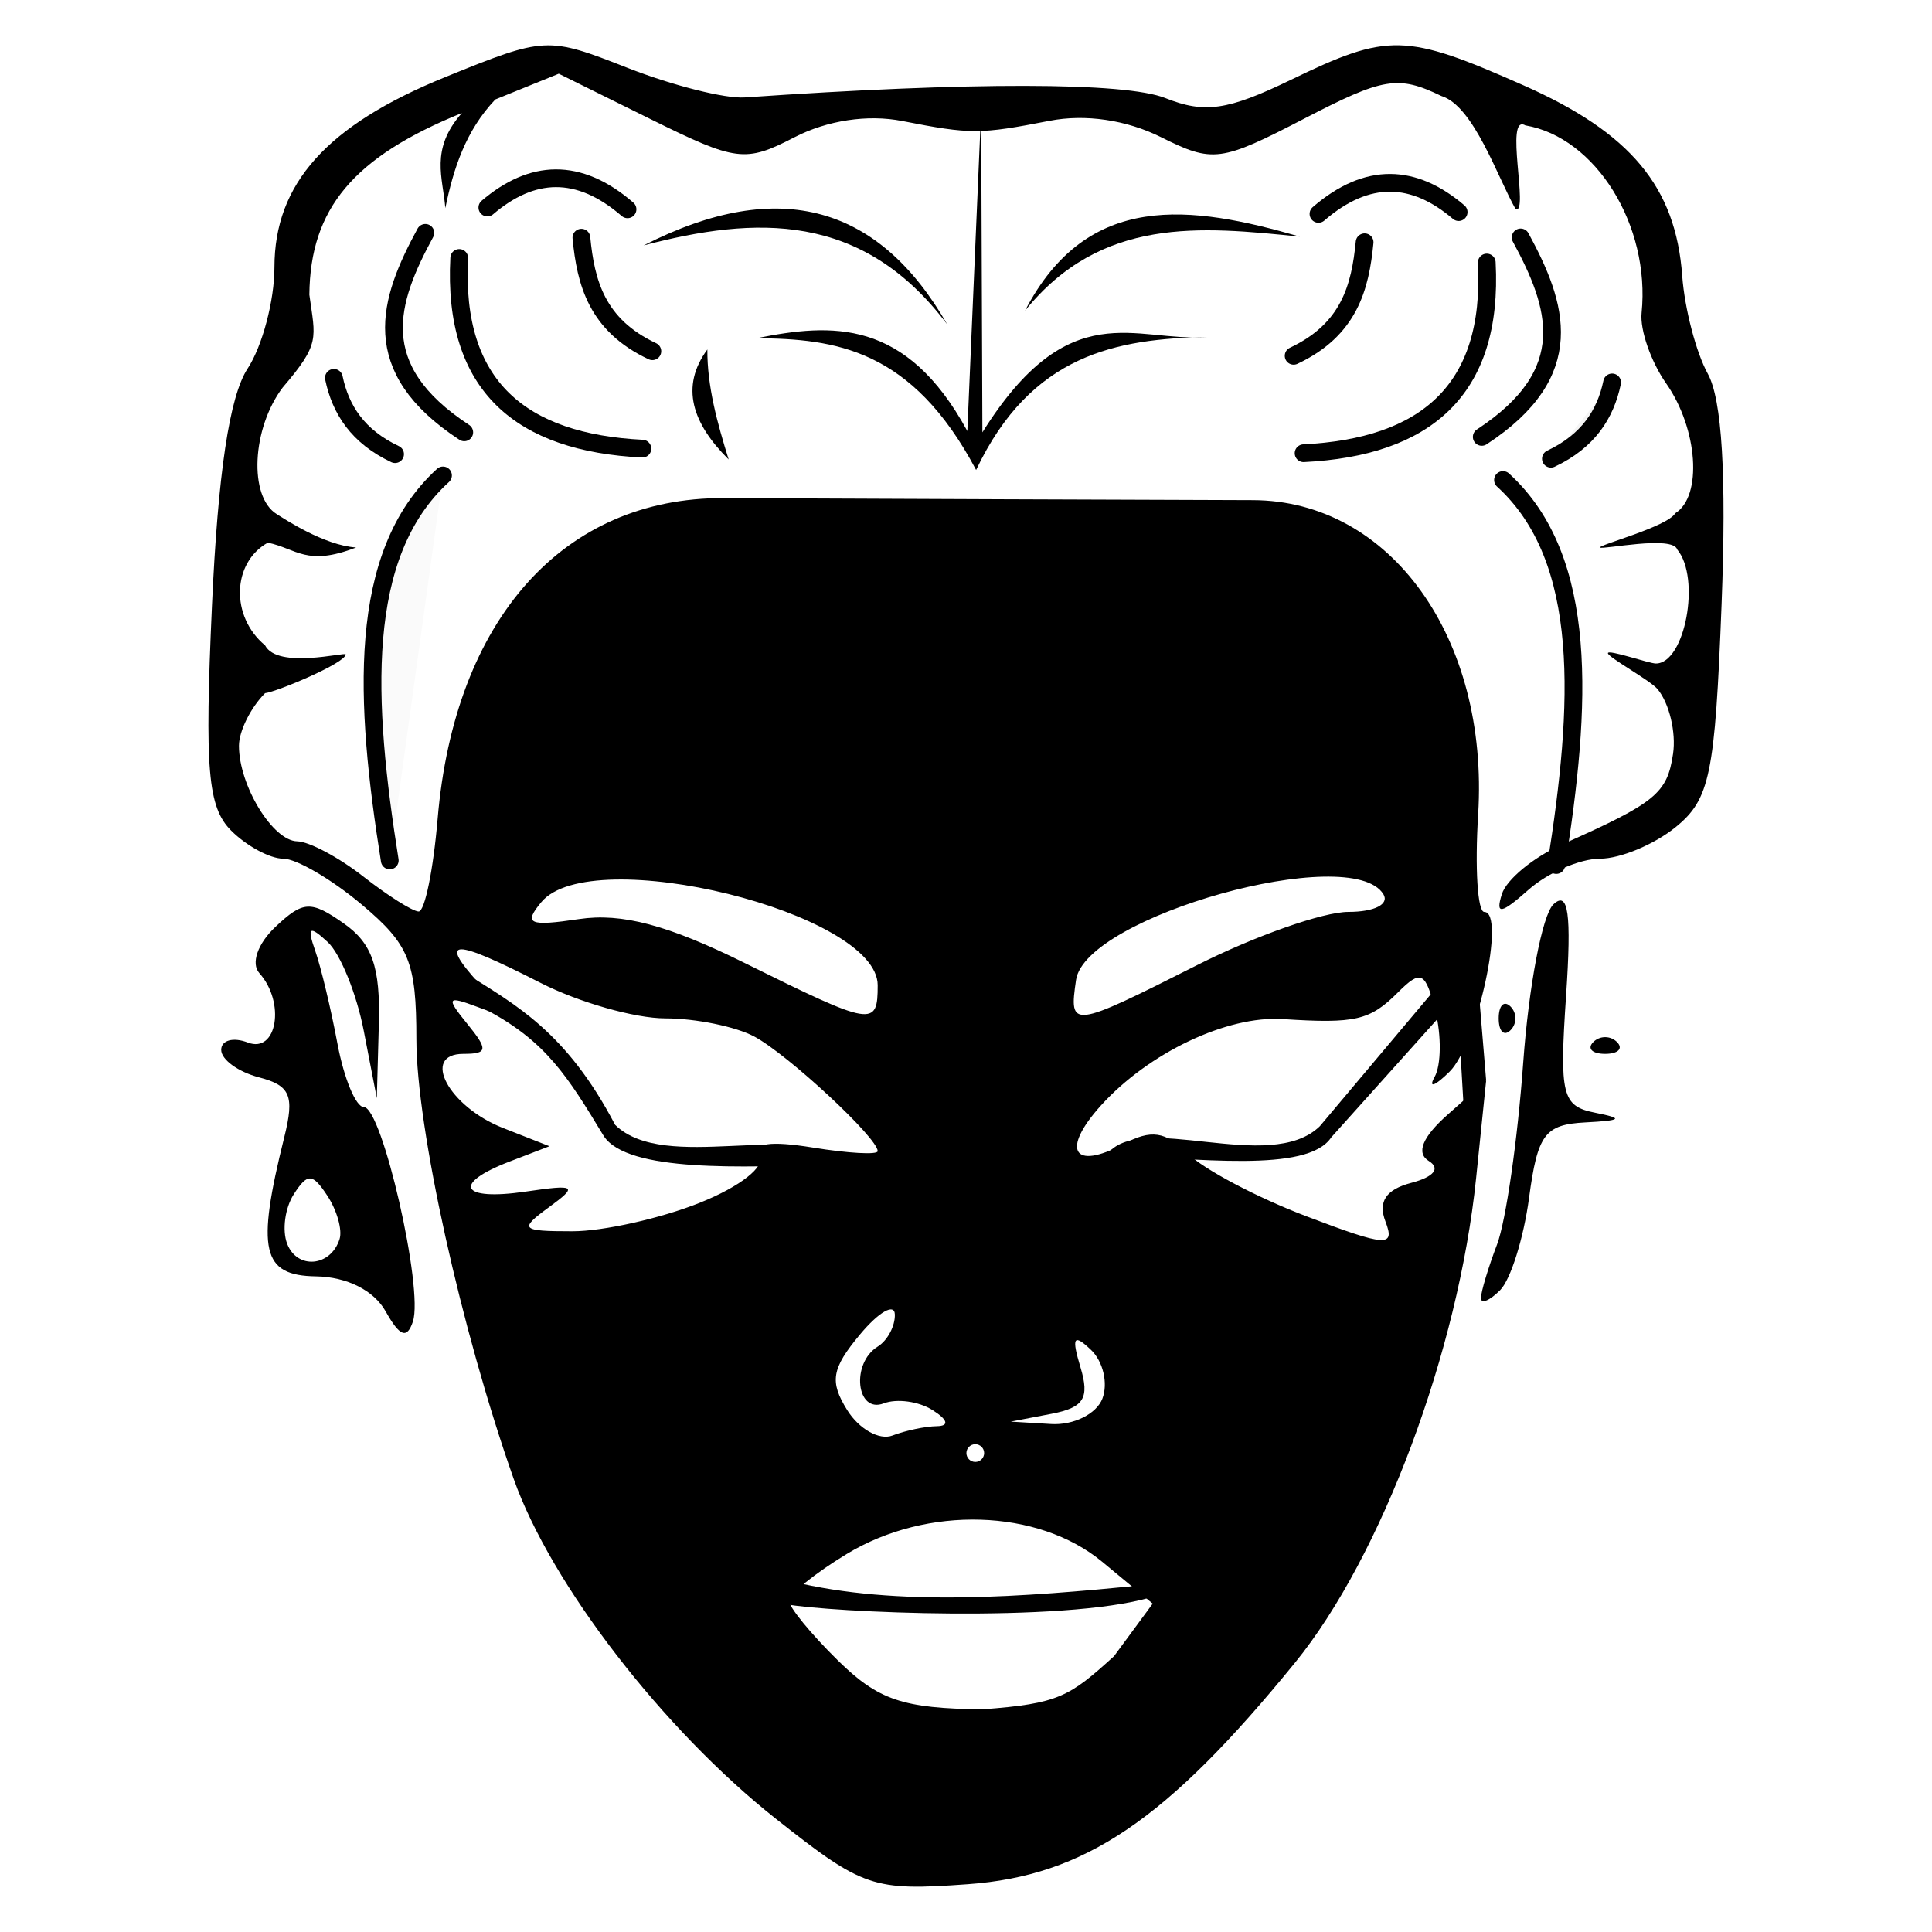 <?xml version="1.0" encoding="UTF-8" standalone="no"?>
<svg
   version="1.1"
   id="Layer_1"
   x="0px"
   y="0px"
   width="512"
   height="512"
   viewBox="0 0 512 512"
   enable-background="new 0 0 89 108"
   xml:space="preserve"
   sodipodi:docname="Loba_Icon.svg"
   inkscape:version="1.2.2 (732a01da63, 2022-12-09)"
   xmlns:inkscape="http://www.inkscape.org/namespaces/inkscape"
   xmlns:sodipodi="http://sodipodi.sourceforge.net/DTD/sodipodi-0.dtd"
   xmlns="http://www.w3.org/2000/svg"
   xmlns:svg="http://www.w3.org/2000/svg"><defs
   id="defs6" /><sodipodi:namedview
   id="namedview4"
   pagecolor="#505050"
   bordercolor="#eeeeee"
   borderopacity="1"
   inkscape:pageshadow="0"
   inkscape:pageopacity="0"
   inkscape:pagecheckerboard="0"
   showgrid="false"
   inkscape:zoom="1.25"
   inkscape:cx="377.2"
   inkscape:cy="405.2"
   inkscape:window-width="2560"
   inkscape:window-height="1361"
   inkscape:window-x="-9"
   inkscape:window-y="-9"
   inkscape:window-maximized="1"
   inkscape:current-layer="g8364"
   inkscape:object-nodes="false"
   inkscape:showpageshadow="2"
   inkscape:deskcolor="#505050" />  
<g
   id="g7280"><g
     id="g5269" /><g
     id="g7177" /></g><g
   id="g8364"
   transform="matrix(4.702,0,0,4.702,49.22,1.863)"
   style="fill:#000000"><path
     style="fill:#000000;fill-opacity:1;stroke:none;stroke-width:1px;stroke-linecap:butt;stroke-linejoin:miter;stroke-opacity:1"
     d="m 73.293,60.5 -0.461,-5.558 -1.061,2.687 0.283,4.879 z"
     id="path5665" /><path
     style="fill:#000000;stroke:#000000;stroke-width:1px;stroke-linecap:round;stroke-linejoin:round;stroke-opacity:1;fill-opacity:0"
     d="m 22.3,13 c 0.246,2.529 0.86,4.924 4,6.4"
     id="path3735"
     sodipodi:nodetypes="cc" /><g
     id="g8238"
     style="fill:#000000"><path
       style="fill:#000000;fill-opacity:1;stroke:none;stroke-width:1px;stroke-linecap:butt;stroke-linejoin:miter;stroke-opacity:1"
       d="m 30.6,25.5 c -2.05,-2.036 -2.745,-4.097 -1.2,-6.2 -0.014,2.067 0.557,4.133 1.2,6.2 z"
       id="path3865"
       sodipodi:nodetypes="ccc" /><path
       style="fill:#000000;stroke:#000000;stroke-width:1px;stroke-linecap:round;stroke-linejoin:round;stroke-opacity:1;fill-opacity:0"
       d="m 8.35,20.9 c 0.374,1.791 1.346,3.307 3.45,4.3"
       id="path2379"
       sodipodi:nodetypes="cc" /><path
       style="fill:#000000;stroke:#000000;stroke-width:1px;stroke-linecap:round;stroke-linejoin:round;stroke-opacity:1;fill-opacity:0"
       d="m 13.506,12.728 c -2.073,3.816 -3.35,7.613 2.192,11.243"
       id="path2547"
       sodipodi:nodetypes="cc" /><path
       style="fill:#000000;stroke:#000000;stroke-width:1px;stroke-linecap:round;stroke-linejoin:round;stroke-opacity:1;fill-opacity:0.022"
       d="m 14.5,26.4 c -4.899,4.471 -4.426,12.748 -3,21.7"
       id="path2677"
       sodipodi:nodetypes="cc" /><path
       style="fill:#000000;stroke:#000000;stroke-width:1px;stroke-linecap:round;stroke-linejoin:round;stroke-opacity:1;fill-opacity:0"
       d="m 15.415,14.142 c -0.384,7.266 3.514,10.409 10.324,10.748"
       id="path3437"
       sodipodi:nodetypes="cc" /><path
       style="fill:#000000;stroke:#000000;stroke-width:1px;stroke-linecap:round;stroke-linejoin:round;stroke-opacity:1;fill-opacity:0"
       d="m 17,11.3 c 2.506,-2.136 5.128,-2.296 7.9,0.1"
       id="path3567"
       sodipodi:nodetypes="cc" /><path
       style="fill:#000000;fill-opacity:1;stroke:none;stroke-width:1px;stroke-linecap:butt;stroke-linejoin:miter;stroke-opacity:1"
       d="m 32.173,18.668 c 4.407,0.029 8.754,0.582 12.374,7.425 3.099,-6.543 7.94,-7.393 13.011,-7.495 -4.049,0.309 -7.744,-2.469 -12.657,5.374 L 44.831,5.798 44.053,23.9 c -3.457,-6.357 -7.636,-6.086 -11.879,-5.233 z"
       id="path4033"
       sodipodi:nodetypes="ccccccc" /><path
       style="fill:#000000;fill-opacity:1;stroke:none;stroke-width:1px;stroke-linecap:butt;stroke-linejoin:miter;stroke-opacity:1"
       d="M 25.809,13.435 C 33.555,9.477 39.135,11.291 42.921,17.89 38.127,11.516 32.097,11.784 25.809,13.435 Z"
       id="path4353"
       sodipodi:nodetypes="ccc" /><path
       style="fill:#000000;fill-opacity:1;stroke:none;stroke-width:1px;stroke-linecap:butt;stroke-linejoin:miter;stroke-opacity:1"
       d="m 47.305,17.112 c 3.522,-6.778 9.362,-5.941 15.486,-4.172 -5.591,-0.571 -11.183,-1.146 -15.486,4.172 z"
       id="path4483"
       sodipodi:nodetypes="ccc" /><path
       style="fill:#000000;fill-opacity:0;stroke:none;stroke-width:1px;stroke-linecap:butt;stroke-linejoin:miter;stroke-opacity:1"
       d="m 58.58,25.7 c 2.05,-2.036 2.745,-4.097 1.2,-6.2 0.014,2.067 -0.557,4.133 -1.2,6.2 z"
       id="path3865-0"
       sodipodi:nodetypes="ccc" /><path
       style="fill:#000000;stroke:#000000;stroke-width:1px;stroke-linecap:round;stroke-linejoin:round;stroke-opacity:1;fill-opacity:0.046"
       d="m 80.393,21.158 c -0.374,1.791 -1.346,3.307 -3.45,4.3"
       id="path2379-5"
       sodipodi:nodetypes="cc" /><path
       style="fill:#000000;stroke:#000000;stroke-width:1px;stroke-linecap:round;stroke-linejoin:round;stroke-opacity:1;fill-opacity:0"
       d="m 75.237,12.985 c 2.073,3.816 3.35,7.613 -2.192,11.243"
       id="path2547-5"
       sodipodi:nodetypes="cc" /><path
       style="fill:#000000;stroke:#000000;stroke-width:1px;stroke-linecap:round;stroke-linejoin:round;stroke-opacity:1;fill-opacity:0"
       d="m 74.243,26.658 c 4.899,4.471 4.426,12.748 3,21.7"
       id="path2677-1"
       sodipodi:nodetypes="cc" /><path
       style="fill:#000000;stroke:#000000;stroke-width:1px;stroke-linecap:round;stroke-linejoin:round;stroke-opacity:1;fill-opacity:0"
       d="m 73.328,14.4 c 0.384,7.266 -3.514,10.409 -10.324,10.748"
       id="path3437-7"
       sodipodi:nodetypes="cc" /><path
       style="fill:#000000;stroke:#000000;stroke-width:1px;stroke-linecap:round;stroke-linejoin:round;stroke-opacity:1;fill-opacity:0"
       d="m 71.743,11.558 c -2.506,-2.136 -5.128,-2.296 -7.9,0.1"
       id="path3567-2"
       sodipodi:nodetypes="cc" /><path
       style="fill:#000000;stroke:#000000;stroke-width:1px;stroke-linecap:round;stroke-linejoin:round;stroke-opacity:1;fill-opacity:0"
       d="m 66.443,13.258 c -0.246,2.529 -0.86,4.924 -4,6.4"
       id="path3735-0"
       sodipodi:nodetypes="cc" /><path
       style="fill:#000000;fill-opacity:1;stroke:none;stroke-width:1px;stroke-linecap:butt;stroke-linejoin:miter;stroke-opacity:1"
       d="m 51.902,64.7 c 1.845,-2.559 9.192,1.142 12.021,-1.626 l 6.364,-7.566 1.061,0.636 -6.788,7.566 c -1.348,2.039 -7.592,1.163 -12.657,0.99 z"
       id="path5733"
       sodipodi:nodetypes="cccccc" /><path
       style="fill:#000000;fill-opacity:1;stroke:none;stroke-width:1px;stroke-linecap:butt;stroke-linejoin:miter;stroke-opacity:1"
       d="m 36.423,65.229 c -1.845,-2.559 -9.392,0.542 -12.221,-2.226 -2.758,-5.266 -5.615,-6.765 -8.464,-8.566 l 1.198,2.078 c 3.372,1.792 4.576,3.732 6.629,7.124 1.348,2.039 7.792,1.763 12.857,1.59 z"
       id="path5733-8"
       sodipodi:nodetypes="cccccc" /><g
       id="g7985"
       style="fill:#000000"><path
         style="fill:#000000;fill-opacity:1"
         d="M 33.258,102.11 C 26.91,97.092 20.573,88.875 18.483,82.952 15.526,74.57 13,63.155 13,58.172 13,53.823 12.603,52.843 9.923,50.589 8.231,49.165 6.238,48 5.495,48 4.751,48 3.431,47.288 2.561,46.418 1.243,45.1 1.062,42.987 1.478,33.761 1.814,26.282 2.467,21.936 3.488,20.378 4.32,19.109 5,16.54 5,14.67 5,9.951 7.963,6.653 14.637,3.944 20.262,1.661 20.383,1.655 24.915,3.434 27.437,4.423 30.4,5.171 31.5,5.095 44.245,4.213 52.94,4.227 55.214,5.132 c 2.214,0.882 3.516,0.693 7.066,-1.026 5.495,-2.66 6.462,-2.638 13.108,0.302 6.048,2.675 8.591,5.726 8.956,10.743 0.134,1.842 0.782,4.324 1.44,5.516 0.803,1.454 1.059,5.724 0.779,12.982 C 86.191,43.283 85.907,44.657 83.962,46.232 82.761,47.204 80.851,48 79.718,48 c -1.133,0 -2.949,0.787 -4.035,1.75 -1.553,1.377 -1.875,1.43 -1.505,0.25 0.258,-0.825 1.787,-2.086 3.396,-2.802 5.273,-2.346 5.922,-2.876 6.253,-5.105 0.18,-1.212 -0.213,-2.853 -0.872,-3.648 -0.408,-0.492 -2.779,-1.788 -2.799,-2.024 C 80.135,36.178 82.474,37 82.859,37 c 1.642,0 2.544,-4.81 1.205,-6.424 -0.248,-0.823 -4.255,0.026 -4.353,-0.115 -0.106,-0.137 3.788,-1.163 4.241,-1.931 1.543,-0.954 1.276,-4.76 -0.513,-7.315 -0.859,-1.226 -1.482,-3.014 -1.385,-3.973 C 82.554,12.312 79.474,7.342 75.5,6.669 74.299,5.984 75.719,11.657 74.96,11.4 73.946,9.632 72.599,5.574 70.769,5.013 68.328,3.836 67.508,3.971 63.047,6.286 58.328,8.734 57.888,8.791 54.966,7.333 53.016,6.36 50.699,6.02 48.688,6.412 44.746,7.18 44.253,7.181 40.382,6.423 38.437,6.041 36.153,6.387 34.309,7.34 31.535,8.775 31.036,8.712 26.189,6.313 L 21.025,3.758 17.449,5.209 C 15.777,6.969 15.089,9.107 14.631,11.334 14.502,9.627 13.748,8.034 15.565,5.973 9.452,8.455 7.015,11.358 6.968,16.215 c 0.339,2.476 0.634,2.736 -1.5,5.226 -1.743,2.305 -1.927,6.158 -0.34,7.138 0.403,0.249 2.656,1.762 4.475,1.881 -2.794,1.087 -3.342,0.069 -4.975,-0.272 -2.028,1.135 -2.11,4.167 -0.156,5.789 0.709,1.364 4.553,0.357 4.543,0.508 0.008,0.484 -3.887,2.112 -4.543,2.186 C 3.662,39.48 3,40.815 3,41.637 3,43.875 4.905,46.997 6.285,47.022 6.953,47.034 8.625,47.924 10,49 c 1.375,1.076 2.782,1.966 3.126,1.978 C 13.471,50.99 13.953,48.638 14.198,45.75 15.152,34.511 21.281,27.64 30.32,27.677 33.169,27.689 40.225,27.718 46,27.742 c 5.775,0.024 12.134,0.046 14.13,0.05 7.762,0.012 13.331,7.773 12.712,17.716 -0.188,3.022 -0.033,5.495 0.345,5.494 1.226,-0.002 -0.393,7.454 -1.953,8.999 -0.834,0.825 -1.213,0.958 -0.844,0.296 0.369,-0.662 0.387,-2.336 0.04,-3.72 -0.556,-2.214 -0.808,-2.34 -2.102,-1.046 -1.587,1.587 -2.397,1.775 -6.498,1.509 -3.137,-0.203 -7.556,1.896 -10.243,4.865 -2.266,2.504 -1.578,3.697 1.258,2.179 1.567,-0.839 2.375,-0.72 3.625,0.53 0.885,0.885 3.897,2.478 6.693,3.541 4.51,1.714 5.013,1.747 4.456,0.296 -0.431,-1.124 0.026,-1.806 1.461,-2.182 1.272,-0.333 1.655,-0.814 0.98,-1.231 -0.728,-0.45 -0.364,-1.346 1.062,-2.611 L 73.293,60.5 72.728,66 C 71.724,75.762 67.403,87.322 62.514,93.323 55.286,102.197 50.666,105.324 44.08,105.801 38.727,106.188 38.182,106.002 33.258,102.11 Z M 52.324,92.943 54.5,89.986 51.655,87.629 C 48.036,84.632 41.781,84.442 37.25,87.191 35.462,88.276 34,89.459 34,89.821 c 0,0.362 1.238,1.874 2.75,3.361 2.284,2.245 3.668,2.713 8.167,2.761 4.284,-0.32 4.881,-0.705 7.408,-3 z M 45,81.5 C 45,81.225 44.775,81 44.5,81 44.225,81 44,81.225 44,81.5 c 0,0.275 0.225,0.5 0.5,0.5 0.275,0 0.5,-0.225 0.5,-0.5 z m -2.668,-1.515 c 0.717,-0.009 0.624,-0.36 -0.241,-0.907 -0.775,-0.491 -2.013,-0.661 -2.75,-0.378 C 37.789,79.295 37.484,76.437 39,75.5 c 0.55,-0.34 0.985,-1.154 0.967,-1.809 -0.018,-0.655 -0.903,-0.148 -1.966,1.127 -1.6,1.919 -1.724,2.653 -0.719,4.262 0.668,1.069 1.814,1.713 2.548,1.432 0.734,-0.282 1.86,-0.519 2.502,-0.527 z m 9.332,-1.552 c 0.331,-0.862 0.041,-2.099 -0.644,-2.75 -0.981,-0.932 -1.106,-0.721 -0.589,0.992 0.522,1.731 0.188,2.264 -1.638,2.614 L 46.5,79.728 l 2.281,0.136 c 1.255,0.075 2.552,-0.569 2.883,-1.431 z M 28.973,67.394 C 31.26,66.479 32.708,65.336 32.338,64.738 31.907,64.04 32.914,63.887 35.345,64.281 37.355,64.607 39,64.698 39,64.483 39,63.735 33.945,59.041 32.044,58.023 30.992,57.461 28.734,57 27.026,57 25.318,57 22.156,56.1 20,55 c -4.966,-2.533 -5.783,-2.523 -3.461,0.043 1.803,1.993 1.801,2.025 -0.095,1.313 C 14.722,55.709 14.657,55.818 15.872,57.313 17.053,58.764 17.022,59 15.654,59 c -2.423,0 -0.833,2.976 2.233,4.18 L 20.5,64.206 18.25,65.071 c -3.273,1.258 -2.754,2.23 0.904,1.693 2.849,-0.418 2.976,-0.332 1.309,0.887 C 18.772,68.887 18.882,69 21.789,69 c 1.744,0 4.977,-0.723 7.185,-1.606 z M 39,55.133 c 0,-4.085 -16.145,-8.073 -18.959,-4.683 -1.021,1.23 -0.698,1.375 2.128,0.954 2.404,-0.358 5,0.33 9.331,2.473 7.229,3.578 7.5,3.623 7.5,1.256 z M 57,54 c 3.269,-1.65 7.107,-3 8.53,-3 1.47,0 2.321,-0.432 1.97,-1 C 65.689,47.07 50.708,51.249 50.18,54.831 49.773,57.597 49.905,57.581 57,54 Z M 11.269,73.516 C 10.607,72.333 9.083,71.567 7.343,71.541 4.293,71.497 3.967,70.068 5.556,63.69 6.138,61.353 5.898,60.786 4.128,60.323 2.958,60.017 2,59.321 2,58.776 2,58.232 2.675,58.045 3.5,58.362 5.149,58.994 5.629,56.103 4.15,54.45 3.664,53.906 4.052,52.79 5.058,51.842 c 1.56,-1.472 1.994,-1.493 3.85,-0.193 1.598,1.119 2.065,2.455 1.977,5.658 L 10.77,61.5 10.034,57.699 c -0.405,-2.09 -1.319,-4.34 -2.032,-5 -1.031,-0.953 -1.176,-0.855 -0.708,0.48 0.324,0.923 0.89,3.286 1.258,5.25 C 8.921,60.393 9.59,62 10.04,62 c 1.029,0 3.375,10.256 2.764,12.088 -0.333,1 -0.74,0.848 -1.535,-0.573 z M 8.671,69.438 C 8.834,68.922 8.525,67.825 7.984,67 7.145,65.721 6.866,65.708 6.093,66.909 5.593,67.684 5.424,68.941 5.716,69.702 6.28,71.173 8.176,71.003 8.671,69.438 Z M 73,72.765 c 0,-0.349 0.408,-1.709 0.907,-3.021 0.499,-1.312 1.162,-5.92 1.474,-10.239 0.312,-4.319 1.077,-8.337 1.702,-8.929 0.843,-0.799 1.027,0.523 0.716,5.129 -0.381,5.638 -0.231,6.243 1.641,6.614 1.626,0.322 1.508,0.437 -0.558,0.545 -2.281,0.119 -2.69,0.667 -3.171,4.257 -0.304,2.267 -1.038,4.607 -1.632,5.2 C 73.486,72.914 73,73.114 73,72.765 Z M 79.333,58.333 C 79.7,57.967 80.3,57.967 80.667,58.333 81.033,58.7 80.733,59 80,59 79.267,59 78.967,58.7 79.333,58.333 Z M 74,57 c 0,-0.733 0.3,-1.033 0.667,-0.667 0.367,0.367 0.367,0.967 0,1.333 C 74.3,58.033 74,57.733 74,57 Z"
         id="path859"
         sodipodi:nodetypes="ssssssssssssssssssssssssccccccsscccssssssccccccccccccssssssssscssssssssssssscssssccssssccsssssssssssssssssscsssssssssssssscssssssssssssssssssssssssscssssssssssssssssssssssssssssss" /><path
         style="fill:#000000;fill-opacity:1;stroke:none;stroke-width:1px;stroke-linecap:butt;stroke-linejoin:miter;stroke-opacity:1"
         d="m 34.14,88.73 c 5.953,1.458 13.132,0.871 19.742,0.224 l 0.495,0.683 c -4.995,1.45 -18.086,0.839 -20.577,0.378 z"
         id="path7315"
         sodipodi:nodetypes="ccccc" /></g></g></g></svg>
